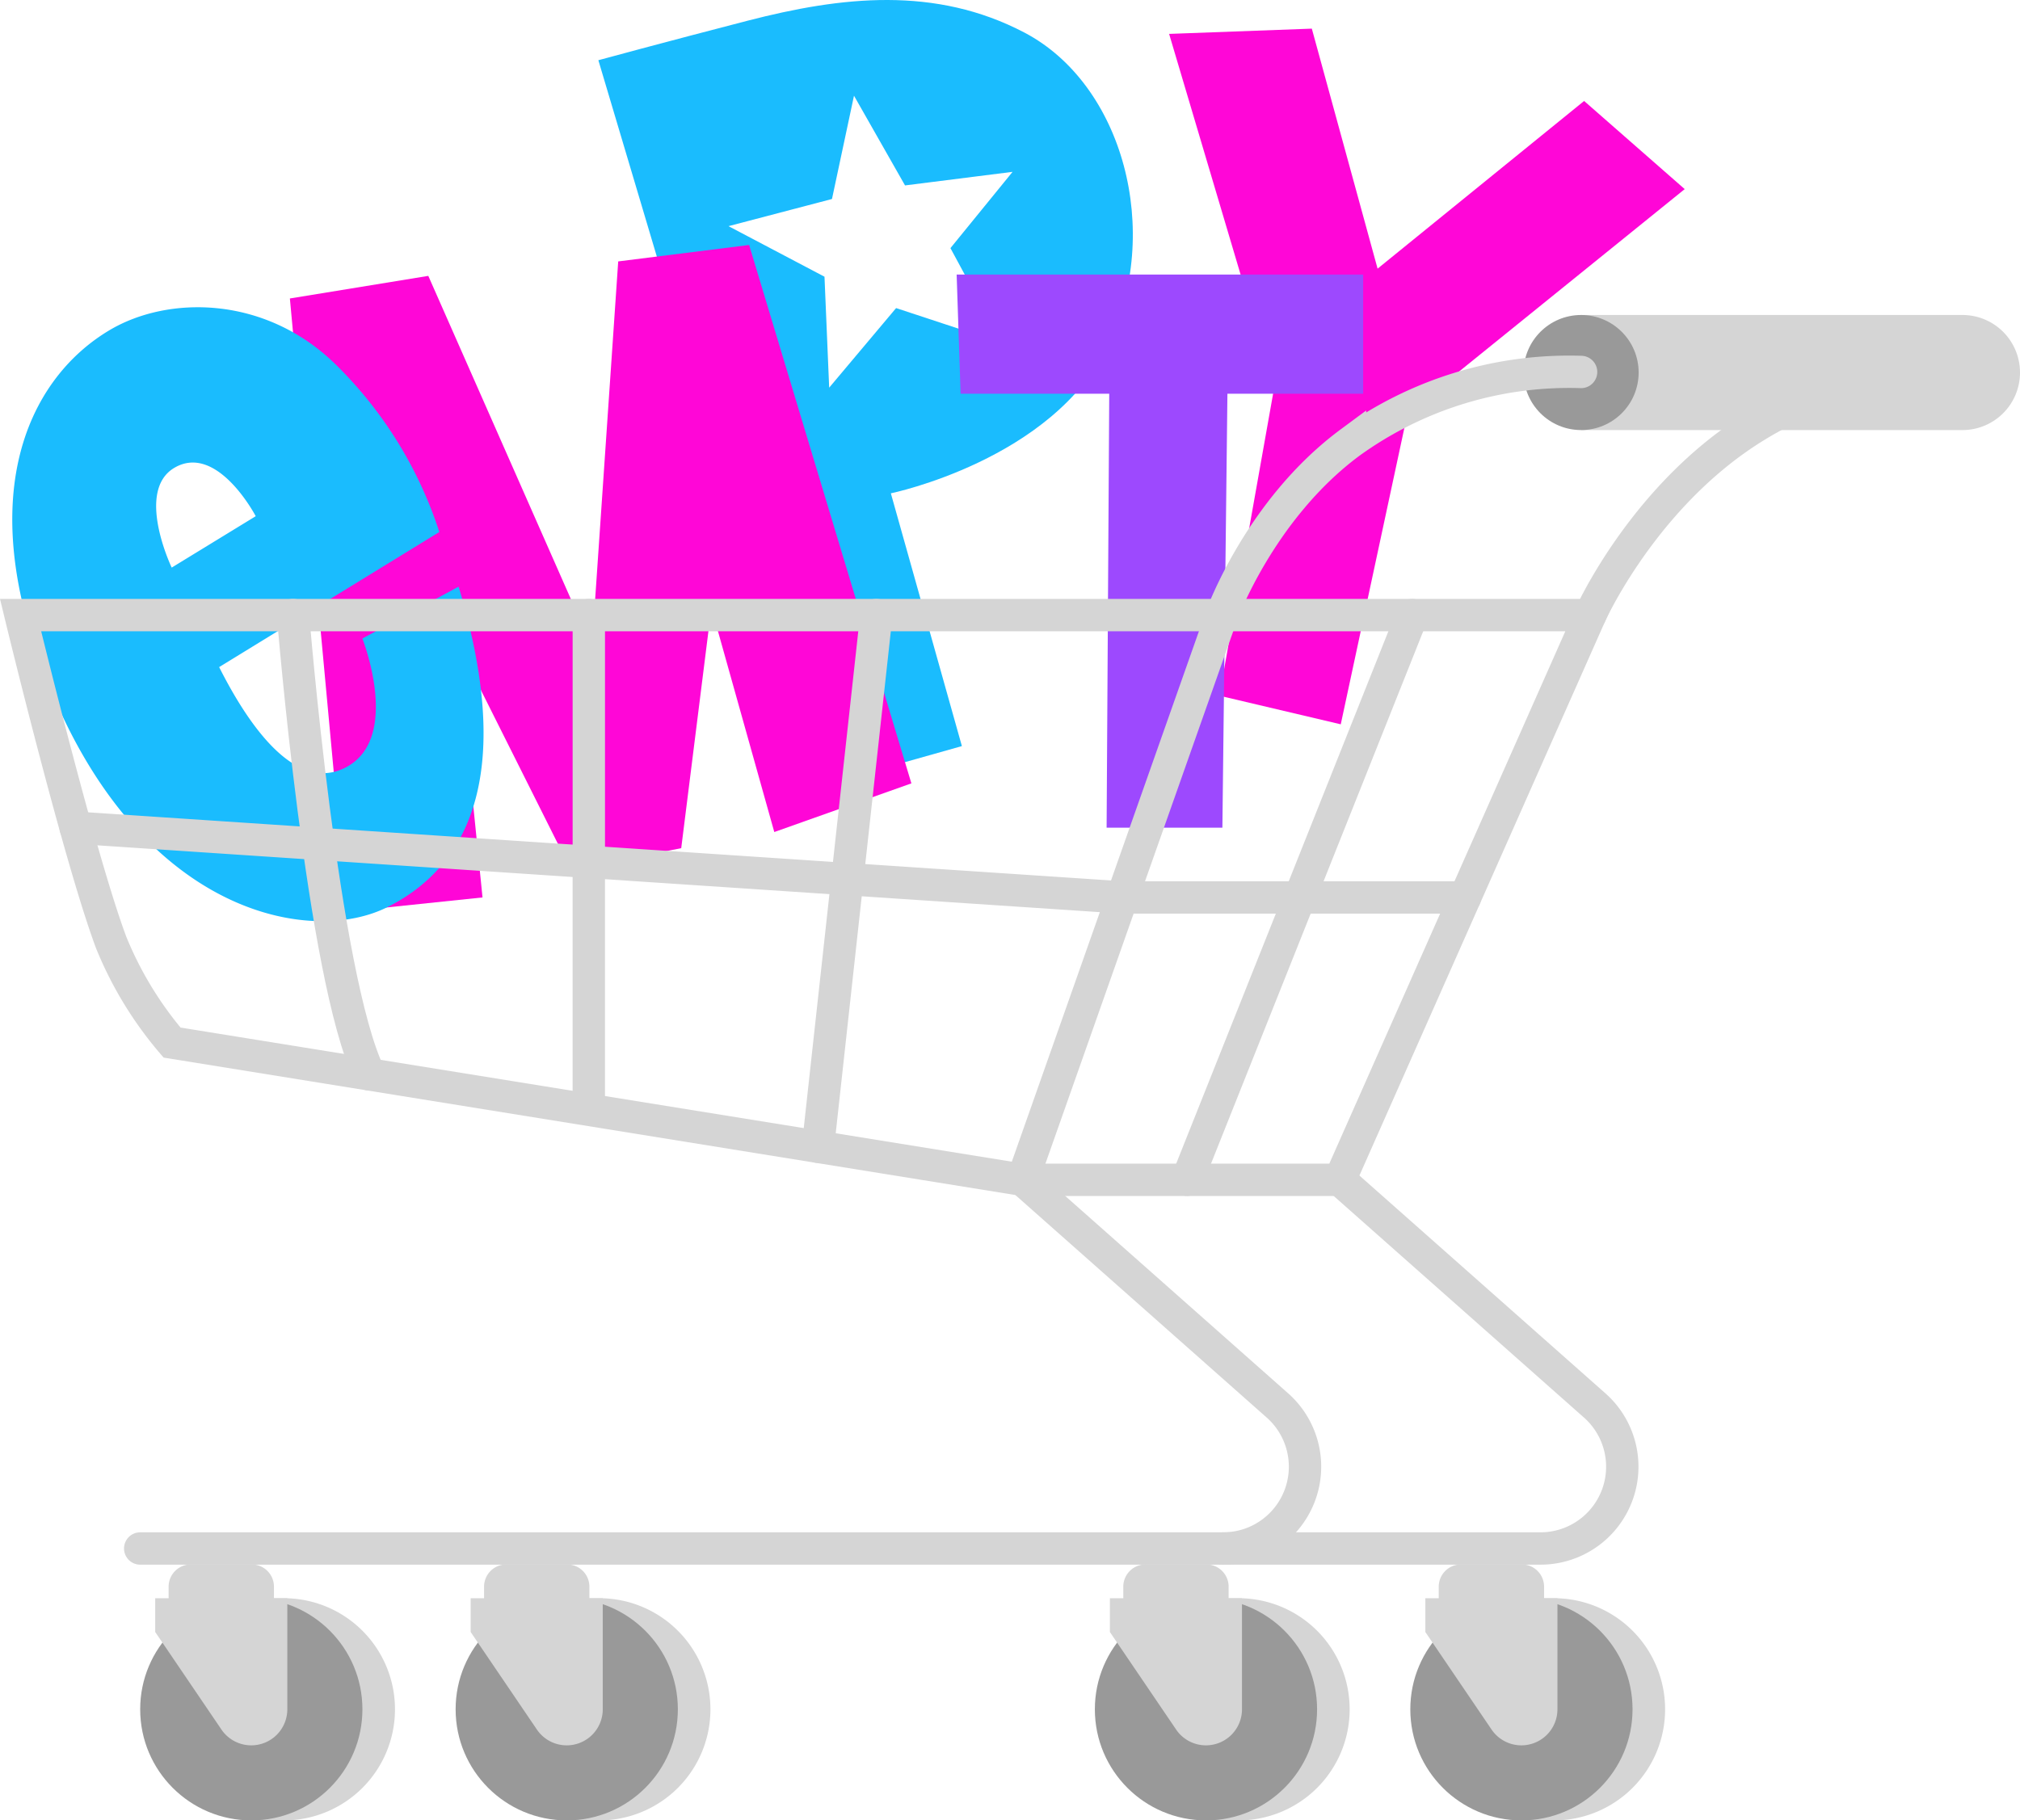 <svg xmlns="http://www.w3.org/2000/svg" width="301.831" height="272.069" viewBox="0 0 301.831 272.069"><defs><style>.a{fill:#d5d5d5;}.b{fill:#ff06d7;}.c{fill:#1abcfe;}.d{fill:#9d49fe;}.e{fill:none;stroke:#d5d5d5;stroke-linecap:round;stroke-miterlimit:10;stroke-width:4.835px;}.f{fill:#999;}</style></defs><g transform="translate(-532.333 -272.196)"><path class="a" d="M-3409.249,4740.059h-4.869v33.206h4.869a16.6,16.6,0,0,0,16.6-16.6A16.6,16.6,0,0,0-3409.249,4740.059Z" transform="translate(3984 -4229)"/><path class="a" d="M-3362.114,4740.059h-4.87v33.206h4.87a16.6,16.6,0,0,0,16.6-16.6A16.6,16.6,0,0,0-3362.114,4740.059Z" transform="translate(3984 -4229)"/><path class="a" d="M-3266.6,4740.059h-4.869v33.206h4.869a16.6,16.6,0,0,0,16.6-16.6A16.6,16.6,0,0,0-3266.6,4740.059Z" transform="translate(3984 -4229)"/><path class="a" d="M-3219.465,4740.059h-4.87v33.206h4.87a16.6,16.6,0,0,0,16.6-16.6A16.6,16.6,0,0,0-3219.465,4740.059Z" transform="translate(3984 -4229)"/><path class="b" d="M-3276.977,4506.262l21.324-.786,9.828,35.871,30.859-25.061,15.032,13.174-41.416,33.489-9.979,46.5-18.132-4.275,8.184-46.043Z" transform="translate(3984 -4229)"/><path class="c" d="M-3298.579,4506.074c-13.327-7-27.346-5.414-41.4-1.778-12.7,3.287-22.28,5.9-22.28,5.9l32.359,108.7,21.959-6.192-10.614-37.778s24.177-4.973,32.432-22.073S-3283.908,4513.78-3298.579,4506.074ZM-3302,4552.44l-15.77-5.2-10,11.895-.7-16.583-14.343-7.556,15.462-4.058,3.289-15.438,7.626,13.409,16.068-2.029-9.282,11.4Z" transform="translate(3984 -4229)"/><path class="b" d="M-3399.865,4637.442l-8.488-91.638,20.683-3.377,24.446,55.429,3.931-57.591,19.562-2.455,24.245,80.465-20.486,7.274-9.4-33.521-4.506,35.933-16.491,3.21-17.044-34.027,3.844,38.18Z" transform="translate(3984 -4229)"/><path class="c" d="M-3383.142,4588.878l-14.38,7.75s5.9,14.9-2.482,19.264c-7.646,3.98-14.742-6.707-18.917-14.994l32.9-20.189a61.84,61.84,0,0,0-15.558-25.112c-10.6-10.307-25.016-10.2-33.665-5.088-12.406,7.331-21.537,25.923-7.532,56.733s37.787,35.134,48.954,29.551C-3380.9,4630.331-3375.013,4615.825-3383.142,4588.878Zm-42.426-17.79c6.388-3.692,12.113,7.256,12.113,7.256l-12.556,7.682S-3431.522,4574.529-3425.568,4571.088Z" transform="translate(3984 -4229)"/><path class="d" d="M-3308.723,4542.231l.59,17.81h22.21l-.393,64.86h17.3l.752-64.86h20.279v-17.81Z" transform="translate(3984 -4229)"/><line class="e" y1="84.401" x2="29.764" transform="translate(685.128 364.124)"/><line class="e" y1="84.401" x2="33.633" transform="translate(709.72 364.124)"/><line class="e" y2="73.782" transform="translate(620.314 364.124)"/><line class="e" x1="8.722" y2="79.467" transform="translate(654.554 364.124)"/><path class="e" d="M-3407.882,4593.124s4.383,54.124,11.421,68.652" transform="translate(3984 -4229)"/><path class="e" d="M-3214.06,4593.124h-234.535s8.739,36.131,13.553,48.97a54.822,54.822,0,0,0,9.081,14.921l127.089,20.51h47.406Z" transform="translate(3984 -4229)"/><path class="e" d="M-3440.359,4624.9l156.369,10.423h51.227" transform="translate(3984 -4229)"/><path class="e" d="M-3298.872,4677.525l38.084,33.727a12.224,12.224,0,0,1-8.1,21.375h-161.829" transform="translate(3984 -4229)"/><path class="e" d="M-3251.466,4677.525l38.084,33.727a12.224,12.224,0,0,1-8.1,21.375h-47.406" transform="translate(3984 -4229)"/><path class="e" d="M-3214.06,4593.124s6.852-15.365,21.1-25.781a55.126,55.126,0,0,1,34.526-10.556" transform="translate(3984 -4229)"/><circle class="f" cx="16.603" cy="16.603" r="16.603" transform="translate(553.279 511.059)"/><path class="a" d="M-3428.474,4740.059v5.052l9.9,14.582a5.382,5.382,0,0,0,4.452,2.355,5.386,5.386,0,0,0,5.386-5.386v-16.6Z" transform="translate(3984 -4229)"/><path class="a" d="M3.323,0h9.093a3.323,3.323,0,0,1,3.323,3.323V5.893a0,0,0,0,1,0,0H0a0,0,0,0,1,0,0V3.323A3.323,3.323,0,0,1,3.323,0Z" transform="translate(557.528 506.01)"/><circle class="f" cx="16.603" cy="16.603" r="16.603" transform="translate(600.413 511.059)"/><path class="a" d="M3.323,0h9.093a3.323,3.323,0,0,1,3.323,3.323V5.893a0,0,0,0,1,0,0H0a0,0,0,0,1,0,0V3.323A3.323,3.323,0,0,1,3.323,0Z" transform="translate(604.662 506.01)"/><circle class="f" cx="16.603" cy="16.603" r="16.603" transform="translate(695.928 511.059)"/><path class="a" d="M3.323,0h9.093a3.323,3.323,0,0,1,3.323,3.323V5.893a0,0,0,0,1,0,0H0a0,0,0,0,1,0,0V3.323A3.323,3.323,0,0,1,3.323,0Z" transform="translate(700.177 506.01)"/><circle class="f" cx="16.603" cy="16.603" r="16.603" transform="translate(743.063 511.059)"/><path class="a" d="M3.323,0h9.093a3.323,3.323,0,0,1,3.323,3.323V5.893a0,0,0,0,1,0,0H0a0,0,0,0,1,0,0V3.323A3.323,3.323,0,0,1,3.323,0Z" transform="translate(747.311 506.01)"/><path class="a" d="M-3158.435,4548.273h-56.983v17.2h56.983a8.6,8.6,0,0,0,8.6-8.6A8.6,8.6,0,0,0-3158.435,4548.273Z" transform="translate(3984 -4229)"/><circle class="f" cx="8.599" cy="8.599" r="8.599" transform="translate(759.983 319.273)"/><path class="e" d="M-3269.108,4593.124s5.715-15.822,19.164-25.781a55.934,55.934,0,0,1,34.526-10.556" transform="translate(3984 -4229)"/><path class="a" d="M-3381.339,4740.059v5.052l9.9,14.582a5.379,5.379,0,0,0,4.451,2.355,5.386,5.386,0,0,0,5.386-5.386v-16.6Z" transform="translate(3984 -4229)"/><path class="a" d="M-3285.825,4740.059v5.052l9.9,14.582a5.382,5.382,0,0,0,4.452,2.355,5.386,5.386,0,0,0,5.386-5.386v-16.6Z" transform="translate(3984 -4229)"/><path class="a" d="M-3238.69,4740.059v5.052l9.9,14.582a5.379,5.379,0,0,0,4.451,2.355,5.387,5.387,0,0,0,5.387-5.386v-16.6Z" transform="translate(3984 -4229)"/></g></svg>